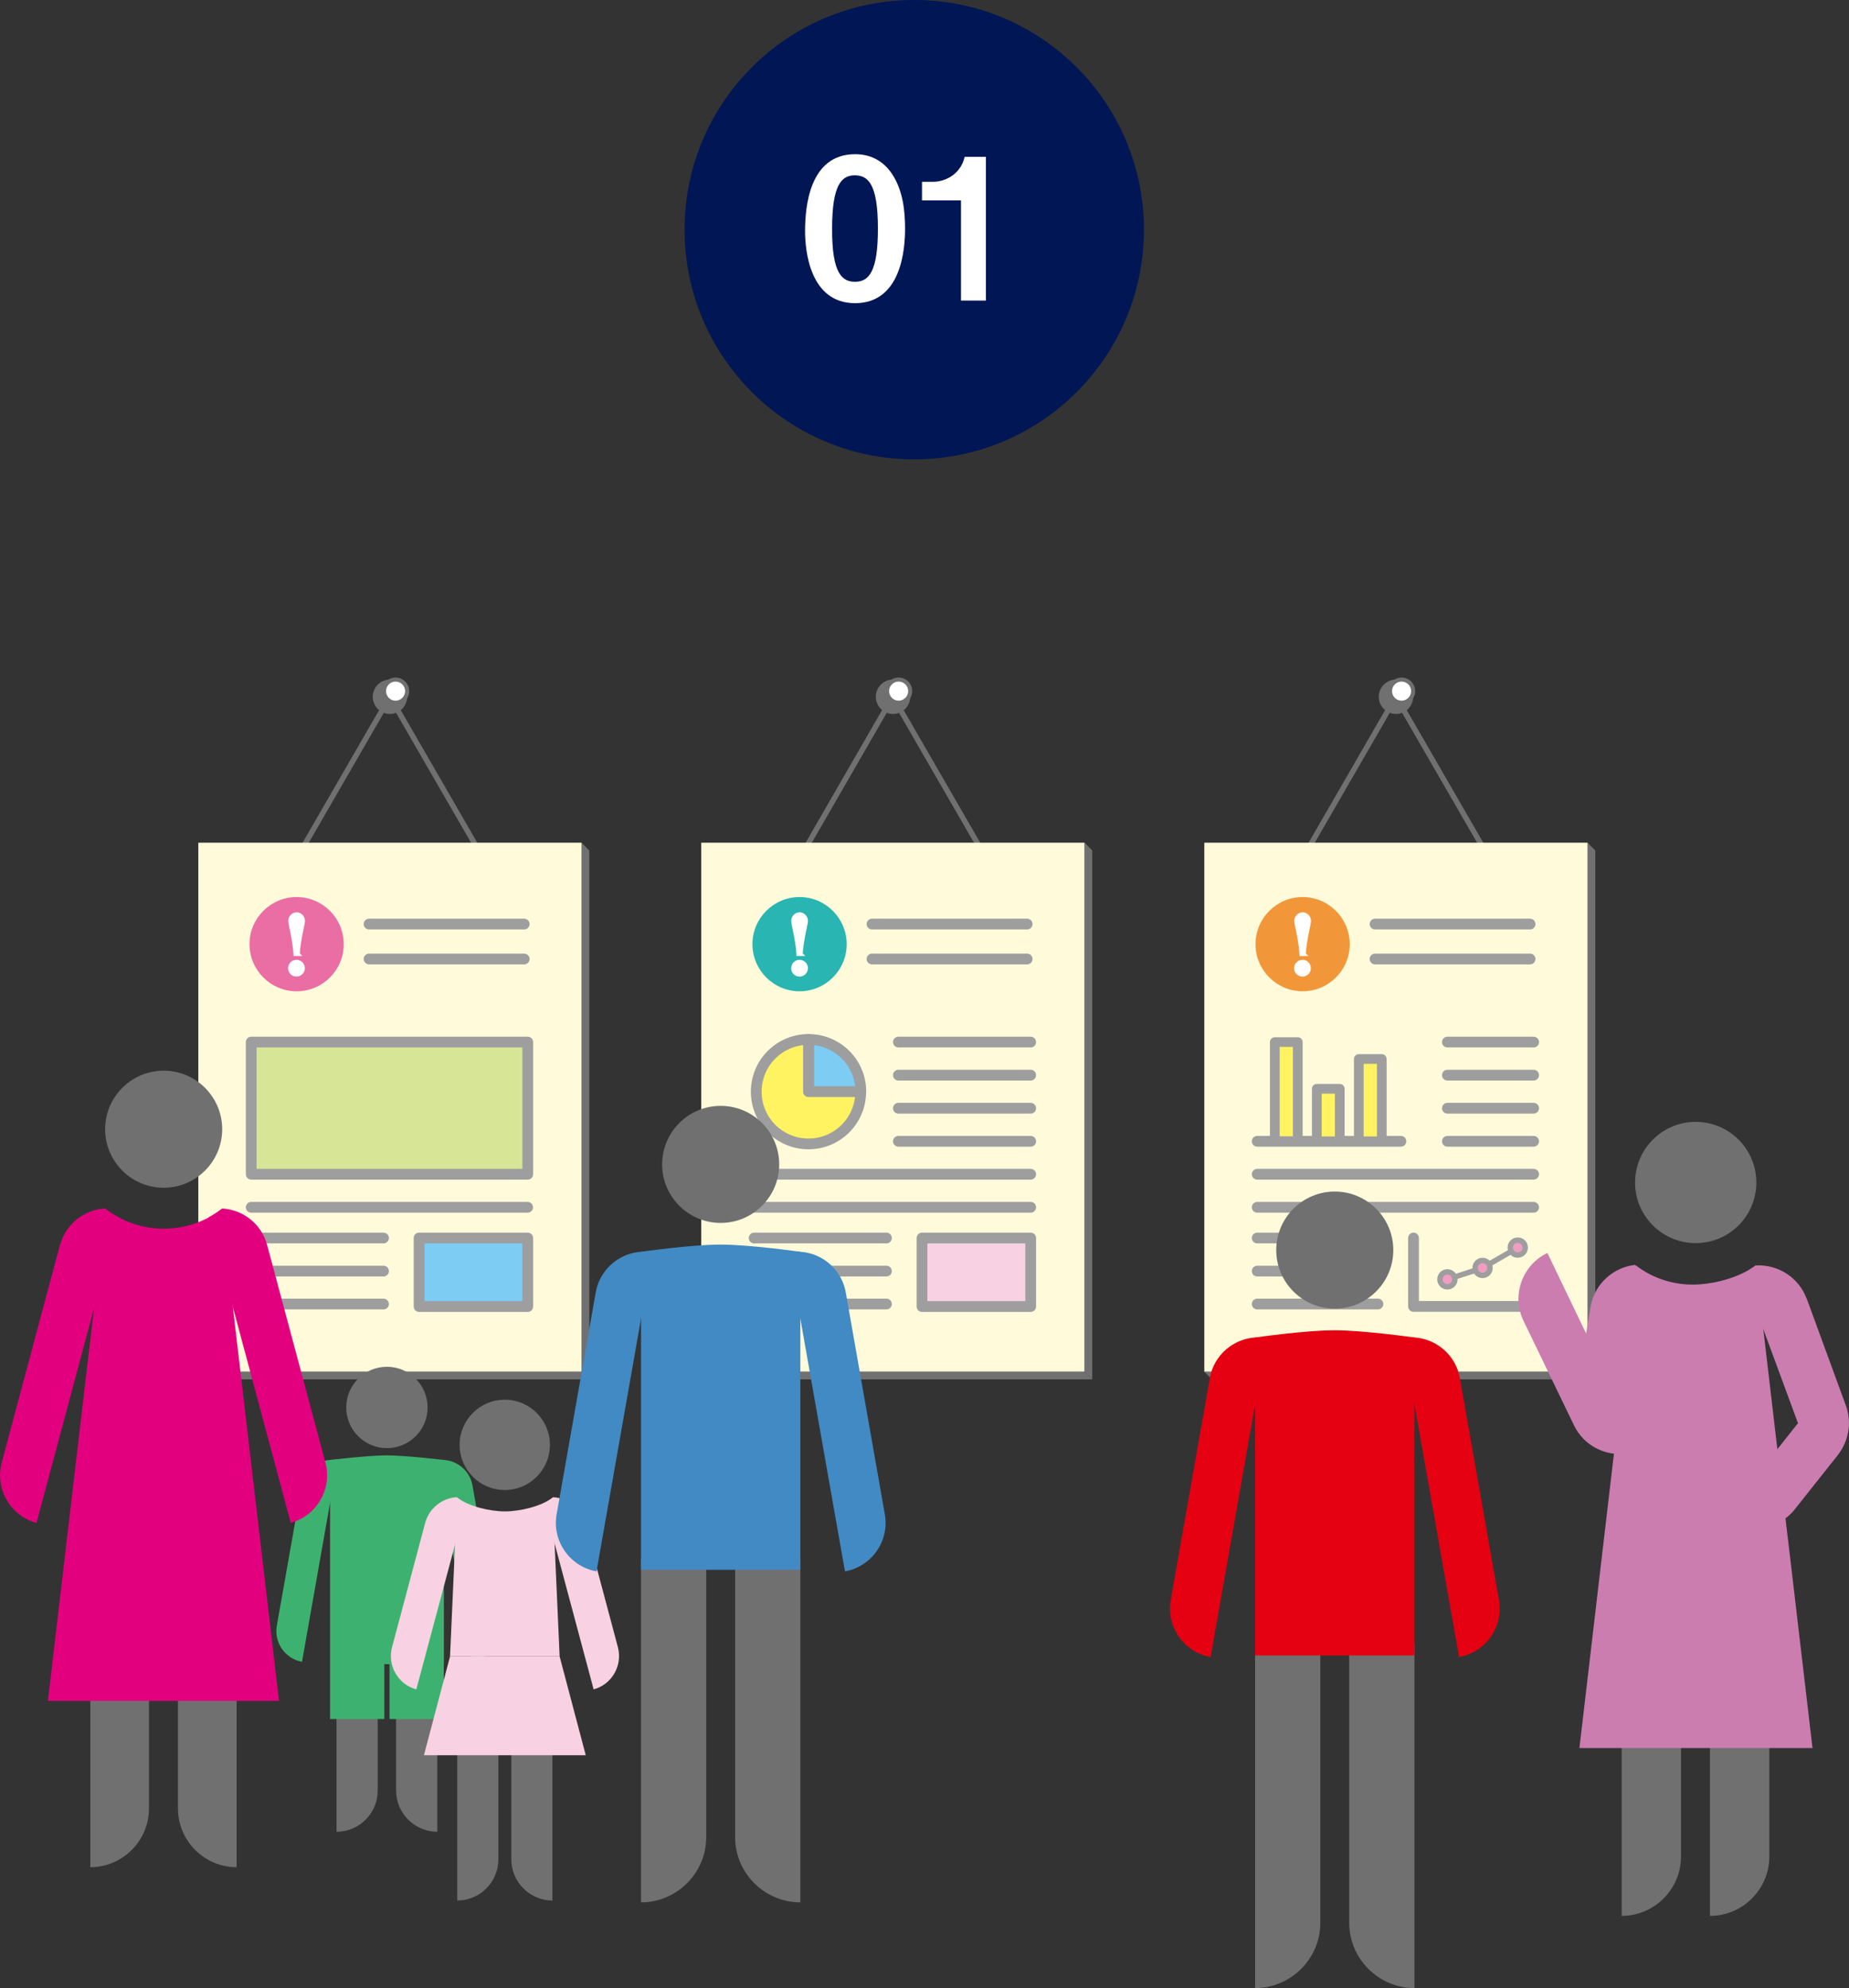 <?xml version="1.0" encoding="UTF-8"?><svg id="_レイヤー_2" xmlns="http://www.w3.org/2000/svg" viewBox="0 0 140.88 151.48"><rect x="0" y="0" width="140.88" height="151.48" fill="#333333" stroke="none"/><defs><style>.cls-1{fill:#717071;}.cls-1,.cls-2,.cls-3,.cls-4,.cls-5,.cls-6,.cls-7,.cls-8,.cls-9,.cls-10,.cls-11,.cls-12,.cls-13{stroke-width:0px;}.cls-14{fill:#7dccf3;}.cls-14,.cls-15,.cls-16,.cls-17,.cls-18,.cls-19,.cls-20,.cls-21,.cls-22{stroke:#9e9e9f;stroke-linecap:round;}.cls-14,.cls-15,.cls-17,.cls-20,.cls-21,.cls-22{stroke-width:.82px;}.cls-14,.cls-16,.cls-17,.cls-18,.cls-19,.cls-20,.cls-21,.cls-22{stroke-linejoin:round;}.cls-23,.cls-15,.cls-16,.cls-17{fill:none;}.cls-23,.cls-16,.cls-18{stroke-width:.41px;}.cls-23,.cls-24{stroke:#717071;}.cls-2{fill:#29b5b2;}.cls-3{fill:#e3007f;}.cls-4{fill:#3db270;}.cls-5{fill:#ea6da4;}.cls-18{fill:#f09dc1;}.cls-6{fill:#418ac3;}.cls-7{fill:#fffbda;}.cls-8{fill:#e50012;}.cls-25{stroke:#fff;stroke-width:.28px;}.cls-25,.cls-11,.cls-24{fill:#fff;}.cls-19{stroke-width:.74px;}.cls-19,.cls-21{fill:#fff362;}.cls-20{fill:#d7e597;}.cls-9{fill:#001655;}.cls-10{fill:#f29739;}.cls-22,.cls-12{fill:#f8d2e2;}.cls-13{fill:#cb7db0;}.cls-24{stroke-width:.31px;}</style></defs><g id="Word"><circle class="cls-9" cx="69.66" cy="17.5" r="17.5"/><path class="cls-11" d="M65.15,23.1c-3.48,0-3.81-4.08-3.81-5.49,0-1.8.31-5.86,3.81-5.86,1.38,0,2.29.67,2.88,1.6.75,1.2.93,2.66.93,4.07s-.22,5.68-3.81,5.68ZM65.12,13.36c-1,0-1.72.73-1.72,4.05-.02,3.46.78,4.06,1.75,4.06,1.09,0,1.74-.84,1.74-4.06,0-3.46-.78-4.05-1.77-4.05Z"/><path class="cls-11" d="M73.22,22.89v-7.62h-2.97v-1.42h.87c.79,0,2.05-.48,2.38-1.9h1.62v10.95h-1.91Z"/></g><g id="_レイアウト"><polyline class="cls-23" points="22.2 66.1 29.71 53.09 37.22 66.1"/><path class="cls-1" d="M31.02,53.09c0,.73-.59,1.31-1.31,1.31s-1.31-.59-1.31-1.31.59-1.31,1.31-1.31,1.31.59,1.31,1.31Z"/><path class="cls-24" d="M31.02,52.66c0,.48-.39.88-.88.88s-.88-.39-.88-.88.39-.88.88-.88.88.39.88.88Z"/><polygon class="cls-1" points="44.9 105.1 44.31 104.52 44.31 64.21 44.9 64.8 44.9 105.1"/><polygon class="cls-1" points="15.69 105.1 15.11 104.52 44.31 104.52 44.9 105.1 15.69 105.1"/><rect class="cls-7" x="15.11" y="64.21" width="29.2" height="40.3"/><line class="cls-15" x1="28.12" y1="70.41" x2="39.94" y2="70.41"/><line class="cls-15" x1="28.12" y1="73.07" x2="39.94" y2="73.07"/><line class="cls-15" x1="19.14" y1="94.33" x2="29.22" y2="94.33"/><line class="cls-15" x1="19.14" y1="96.85" x2="29.22" y2="96.85"/><line class="cls-15" x1="19.14" y1="99.36" x2="29.22" y2="99.36"/><line class="cls-15" x1="19.14" y1="91.99" x2="40.2" y2="91.99"/><path class="cls-5" d="M26.19,71.94c0,1.99-1.61,3.59-3.59,3.59s-3.59-1.61-3.59-3.59,1.61-3.59,3.59-3.59,3.59,1.61,3.59,3.59Z"/><path class="cls-25" d="M22.7,72.7c.03-.41.07-.93.35-2.22.02-.08.05-.22.05-.31,0-.27-.22-.52-.5-.52s-.5.26-.5.52c0,.08.02.18.1.55.17.77.29,1.64.3,1.98h.2Z"/><path class="cls-25" d="M22.59,74.27c.28,0,.5-.23.5-.5s-.23-.5-.5-.5-.5.22-.5.5.22.5.5.5Z"/><rect class="cls-20" x="19.14" y="79.4" width="21.07" height="10.07"/><rect class="cls-14" x="31.93" y="94.33" width="8.28" height="5.22"/><polyline class="cls-23" points="60.53 66.1 68.03 53.09 75.54 66.1"/><path class="cls-1" d="M69.35,53.09c0,.73-.59,1.31-1.31,1.31s-1.31-.59-1.31-1.31.59-1.31,1.31-1.31,1.31.59,1.31,1.31Z"/><path class="cls-24" d="M69.35,52.66c0,.48-.39.88-.88.88s-.88-.39-.88-.88.39-.88.88-.88.88.39.88.88Z"/><polygon class="cls-1" points="83.22 105.1 82.64 104.52 82.64 64.21 83.22 64.8 83.22 105.1"/><polygon class="cls-1" points="54.02 105.1 53.43 104.52 82.64 104.52 83.22 105.1 54.02 105.1"/><rect class="cls-7" x="53.43" y="64.21" width="29.2" height="40.3"/><line class="cls-15" x1="66.44" y1="70.41" x2="78.26" y2="70.41"/><line class="cls-15" x1="66.44" y1="73.07" x2="78.26" y2="73.07"/><line class="cls-15" x1="68.45" y1="79.4" x2="78.53" y2="79.4"/><line class="cls-15" x1="68.45" y1="81.92" x2="78.53" y2="81.92"/><line class="cls-15" x1="57.46" y1="94.33" x2="67.54" y2="94.33"/><line class="cls-15" x1="57.46" y1="96.85" x2="67.54" y2="96.85"/><line class="cls-15" x1="57.46" y1="99.36" x2="67.54" y2="99.36"/><line class="cls-15" x1="68.45" y1="84.44" x2="78.53" y2="84.44"/><line class="cls-15" x1="68.45" y1="86.96" x2="78.53" y2="86.96"/><line class="cls-15" x1="57.46" y1="89.47" x2="78.53" y2="89.47"/><line class="cls-15" x1="57.46" y1="91.99" x2="78.53" y2="91.99"/><path class="cls-2" d="M64.51,71.94c0,1.99-1.61,3.59-3.59,3.59s-3.59-1.61-3.59-3.59,1.61-3.59,3.59-3.59,3.59,1.61,3.59,3.59Z"/><path class="cls-25" d="M61.02,72.7c.03-.41.07-.93.35-2.22.02-.08.05-.22.05-.31,0-.27-.22-.52-.5-.52s-.5.26-.5.52c0,.08.02.18.1.55.17.77.29,1.64.3,1.98h.2Z"/><path class="cls-25" d="M60.92,74.27c.28,0,.5-.23.5-.5s-.23-.5-.5-.5-.5.22-.5.5.22.5.5.5Z"/><rect class="cls-22" x="70.25" y="94.33" width="8.28" height="5.22"/><path class="cls-14" d="M65.59,83.18c0-2.2-1.78-3.98-3.98-3.98v3.98h3.98Z"/><path class="cls-21" d="M61.6,83.18v-3.98c-2.2,0-3.98,1.78-3.98,3.98s1.78,3.98,3.98,3.98,3.98-1.78,3.98-3.98h-3.98Z"/><polyline class="cls-23" points="98.85 66.1 106.36 53.09 113.87 66.1"/><path class="cls-1" d="M107.67,53.09c0,.73-.59,1.31-1.31,1.31s-1.31-.59-1.31-1.31.59-1.31,1.31-1.31,1.31.59,1.31,1.31Z"/><path class="cls-24" d="M107.67,52.66c0,.48-.39.88-.88.88s-.88-.39-.88-.88.39-.88.88-.88.88.39.88.88Z"/><polygon class="cls-1" points="121.55 105.1 120.96 104.52 120.96 64.21 121.55 64.8 121.55 105.1"/><polygon class="cls-1" points="92.34 105.1 91.76 104.52 120.96 104.52 121.55 105.1 92.34 105.1"/><rect class="cls-7" x="91.76" y="64.21" width="29.2" height="40.3"/><line class="cls-15" x1="104.77" y1="70.41" x2="116.58" y2="70.41"/><line class="cls-15" x1="104.77" y1="73.07" x2="116.58" y2="73.07"/><line class="cls-15" x1="110.28" y1="79.4" x2="116.85" y2="79.4"/><line class="cls-15" x1="110.28" y1="81.92" x2="116.85" y2="81.92"/><line class="cls-15" x1="95.79" y1="94.33" x2="104.99" y2="94.33"/><line class="cls-15" x1="95.79" y1="96.85" x2="104.99" y2="96.85"/><line class="cls-15" x1="95.79" y1="99.36" x2="104.99" y2="99.36"/><line class="cls-15" x1="110.28" y1="84.44" x2="116.85" y2="84.44"/><line class="cls-15" x1="110.28" y1="86.96" x2="116.85" y2="86.96"/><line class="cls-15" x1="95.79" y1="89.47" x2="116.85" y2="89.47"/><line class="cls-15" x1="95.79" y1="86.96" x2="106.74" y2="86.96"/><line class="cls-15" x1="95.79" y1="91.99" x2="116.85" y2="91.99"/><path class="cls-10" d="M102.84,71.94c0,1.99-1.61,3.59-3.59,3.59s-3.59-1.61-3.59-3.59,1.61-3.59,3.59-3.59,3.59,1.61,3.59,3.59Z"/><path class="cls-25" d="M99.35,72.7c.03-.41.07-.93.35-2.22.02-.08.05-.22.05-.31,0-.27-.22-.52-.5-.52s-.5.26-.5.52c0,.08.02.18.1.55.17.77.29,1.64.3,1.98h.2Z"/><path class="cls-25" d="M99.24,74.27c.28,0,.5-.23.5-.5s-.23-.5-.5-.5-.5.22-.5.5.22.5.5.5Z"/><rect class="cls-19" x="97.13" y="79.4" width="1.75" height="7.55"/><rect class="cls-19" x="100.33" y="82.96" width="1.75" height="4"/><rect class="cls-19" x="103.53" y="80.69" width="1.75" height="6.27"/><polyline class="cls-17" points="116.85 99.54 107.7 99.54 107.7 94.33"/><polyline class="cls-16" points="110.28 97.48 112.96 96.61 115.64 95.06"/><circle class="cls-18" cx="110.28" cy="97.48" r=".57"/><circle class="cls-18" cx="112.96" cy="96.61" r=".57"/><circle class="cls-18" cx="115.64" cy="95.06" r=".57"/><path class="cls-1" d="M25.64,128.25h3.14v8.18c0,1.73-1.41,3.14-3.14,3.14h0v-11.32Z"/><path class="cls-1" d="M33.32,139.57h0c-1.73,0-3.14-1.41-3.14-3.14v-8.18h3.14v11.32Z"/><path class="cls-1" d="M32.58,107.24c0,1.71-1.39,3.1-3.1,3.1s-3.1-1.39-3.1-3.1,1.39-3.1,3.1-3.1,3.1,1.39,3.1,3.1Z"/><path class="cls-4" d="M23.01,126.62h0c-1.28-.23-2.14-1.46-1.92-2.74l1.89-10.69c.23-1.28,1.46-2.15,2.74-1.92h0l-2.71,15.35Z"/><path class="cls-4" d="M33.26,111.27h0c1.28-.23,2.52.64,2.74,1.92l1.89,10.69c.23,1.28-.64,2.52-1.92,2.74h0s-2.71-15.35-2.71-15.35Z"/><path class="cls-4" d="M33.81,111.24s-2.94-.35-4.34-.35-4.32.35-4.32.35v15.56h8.67v-15.56Z"/><rect class="cls-4" x="25.15" y="126.79" width="4.13" height="4.19"/><rect class="cls-4" x="29.68" y="126.79" width="4.13" height="4.19"/><path class="cls-1" d="M123.56,145.98h0c2.49,0,4.52-2.04,4.52-4.52v-11.5h-4.52v16.02Z"/><path class="cls-1" d="M130.29,145.98h0c2.49,0,4.52-2.04,4.52-4.52v-11.5h-4.52v16.02Z"/><path class="cls-13" d="M136.19,117.02s0-.03,0-.04h0s0,0,0,0l-2.41-20.57c-.19.14-.4.26-.6.39-1.2.68-2.83,1.08-4.22,1.08-1.22,0-2.36-.31-3.36-.84-.33-.18-.65-.38-.95-.61l-4.31,36.76h17.76s-1.9-16.17-1.9-16.17Z"/><path class="cls-13" d="M140.01,110.89l-3.26,4.11c-1.32,1.67-3.78,1.96-5.45.63h0s7.71-9.74,7.71-9.74c.38.18.78.32,1.19.43.9,1.36.88,3.21-.19,4.56Z"/><path class="cls-13" d="M137.66,98.95l2.98,8.14c.73,2-.3,4.24-2.31,4.98h0s-5.31-14.41-5.31-14.41c.34-.17.44-1.03.75-1.24,1.66-.1,3.28.89,3.88,2.53Z"/><path class="cls-13" d="M120.11,105.97l1.1-6.51c.34-1.68,1.73-2.89,3.35-3.08.35.24.99.72,1.37.9l-2.79,13.27c-2.09-.42-3.46-2.48-3.03-4.57Z"/><path class="cls-13" d="M116.08,100.64l3.84,7.95c.74,1.55,2.39,2.38,4,2.17.28-.32.58-.61.91-.88l-6.93-14.41h0c-1.93.92-2.75,3.25-1.82,5.17Z"/><circle class="cls-1" cx="129.2" cy="90.11" r="4.62" transform="translate(35.54 216.75) rotate(-88.41)"/><path class="cls-1" d="M6.88,142.27h0c2.46,0,4.47-2.01,4.47-4.47v-11.39h-4.47v15.87Z"/><path class="cls-1" d="M13.56,137.8c0,2.46,2.01,4.47,4.47,4.47h0v-15.87h-4.47v11.39Z"/><path class="cls-3" d="M24.8,111.45l-4.45-16.6c-.43-1.6-1.84-2.68-3.42-2.77-.32.25-.66.48-1.02.67l6.24,23.28h0c1.99-.53,3.18-2.6,2.65-4.59Z"/><path class="cls-3" d="M4.57,94.85L.13,111.45c-.53,1.99.66,4.05,2.65,4.59h0s6.24-23.29,6.24-23.29c-.36-.19-.7-.42-1.02-.67-1.57.09-2.99,1.17-3.42,2.77Z"/><path class="cls-1" d="M16.93,86.04c0,2.46-2,4.46-4.46,4.46s-4.46-2-4.46-4.46,2-4.46,4.46-4.46,4.46,2,4.46,4.46Z"/><path class="cls-3" d="M21.26,129.6l-4.39-37.46c-1.22.93-2.75,1.48-4.4,1.48s-3.19-.56-4.42-1.5l-4.4,37.48h17.61Z"/><path class="cls-1" d="M34.84,144.81h0c1.72,0,3.13-1.41,3.13-3.13v-7.98h-3.13v11.11Z"/><path class="cls-1" d="M38.96,141.68c0,1.72,1.41,3.13,3.13,3.13h0v-11.11h-3.13v7.98Z"/><path class="cls-12" d="M32.4,116.02l-2.53,9.49c-.37,1.39.46,2.84,1.85,3.21h0s3.79-14.17,3.79-14.17c-.25-.14-.49-.29-.71-.47-1.1.06-2.09.82-2.4,1.94Z"/><path class="cls-12" d="M44.55,116.02l2.53,9.49c.37,1.39-.46,2.84-1.85,3.21h0s-3.79-14.17-3.79-14.17c.25-.14.49-.29.71-.47,1.1.06,2.09.82,2.4,1.94Z"/><path class="cls-1" d="M41.9,110.09c0,1.9-1.54,3.44-3.44,3.44s-3.44-1.54-3.44-3.44,1.54-3.44,3.44-3.44,3.44,1.54,3.44,3.44Z"/><path class="cls-12" d="M42.1,114.12c-.86.65-2.47,1.04-3.63,1.04s-2.78-.39-3.64-1.05l-.54,12.1h8.35l-.54-12.09Z"/><polygon class="cls-12" points="44.63 133.74 42.64 126.21 34.29 126.21 32.3 133.74 44.63 133.74"/><path class="cls-1" d="M48.84,118.77h4.97v21.21c0,2.73-2.24,4.97-4.97,4.97h0v-26.18Z"/><path class="cls-1" d="M60.98,144.95h0c-2.73,0-4.97-2.24-4.97-4.97v-21.21h4.97v26.18Z"/><path class="cls-1" d="M59.37,88.72c0,2.46-2,4.46-4.46,4.46s-4.46-2-4.46-4.46,2-4.46,4.46-4.46,4.46,2,4.46,4.46Z"/><path class="cls-6" d="M45.45,119.73h0c-2.03-.36-3.4-2.31-3.04-4.34l2.98-16.92c.36-2.03,2.31-3.4,4.34-3.04h0s-4.28,24.3-4.28,24.3Z"/><path class="cls-6" d="M60.1,95.43h0c2.03-.36,3.98,1.01,4.34,3.04l2.98,16.92c.36,2.03-1.01,3.98-3.04,4.34h0s-4.29-24.3-4.29-24.3Z"/><path class="cls-6" d="M60.98,95.38s-3.86-.55-6.09-.55-6.05.55-6.05.55v24.23h12.14v-24.23Z"/><path class="cls-1" d="M95.63,125.3h4.97v21.21c0,2.73-2.24,4.97-4.97,4.97h0v-26.18Z"/><path class="cls-1" d="M107.77,151.48h0c-2.73,0-4.97-2.24-4.97-4.97v-21.21h4.97v26.18Z"/><path class="cls-1" d="M106.16,95.25c0,2.46-2,4.46-4.46,4.46s-4.46-2-4.46-4.46,2-4.46,4.46-4.46,4.46,2,4.46,4.46Z"/><path class="cls-8" d="M92.24,126.26h0c-2.03-.36-3.4-2.31-3.04-4.34l2.98-16.92c.36-2.03,2.31-3.4,4.34-3.04h0s-4.28,24.3-4.28,24.3Z"/><path class="cls-8" d="M106.89,101.96h0c2.03-.36,3.98,1.01,4.34,3.04l2.98,16.92c.36,2.03-1.01,3.98-3.04,4.34h0s-4.29-24.3-4.29-24.3Z"/><path class="cls-8" d="M107.77,101.91s-3.86-.55-6.09-.55-6.05.55-6.05.55v24.23h12.14v-24.23Z"/></g></svg>